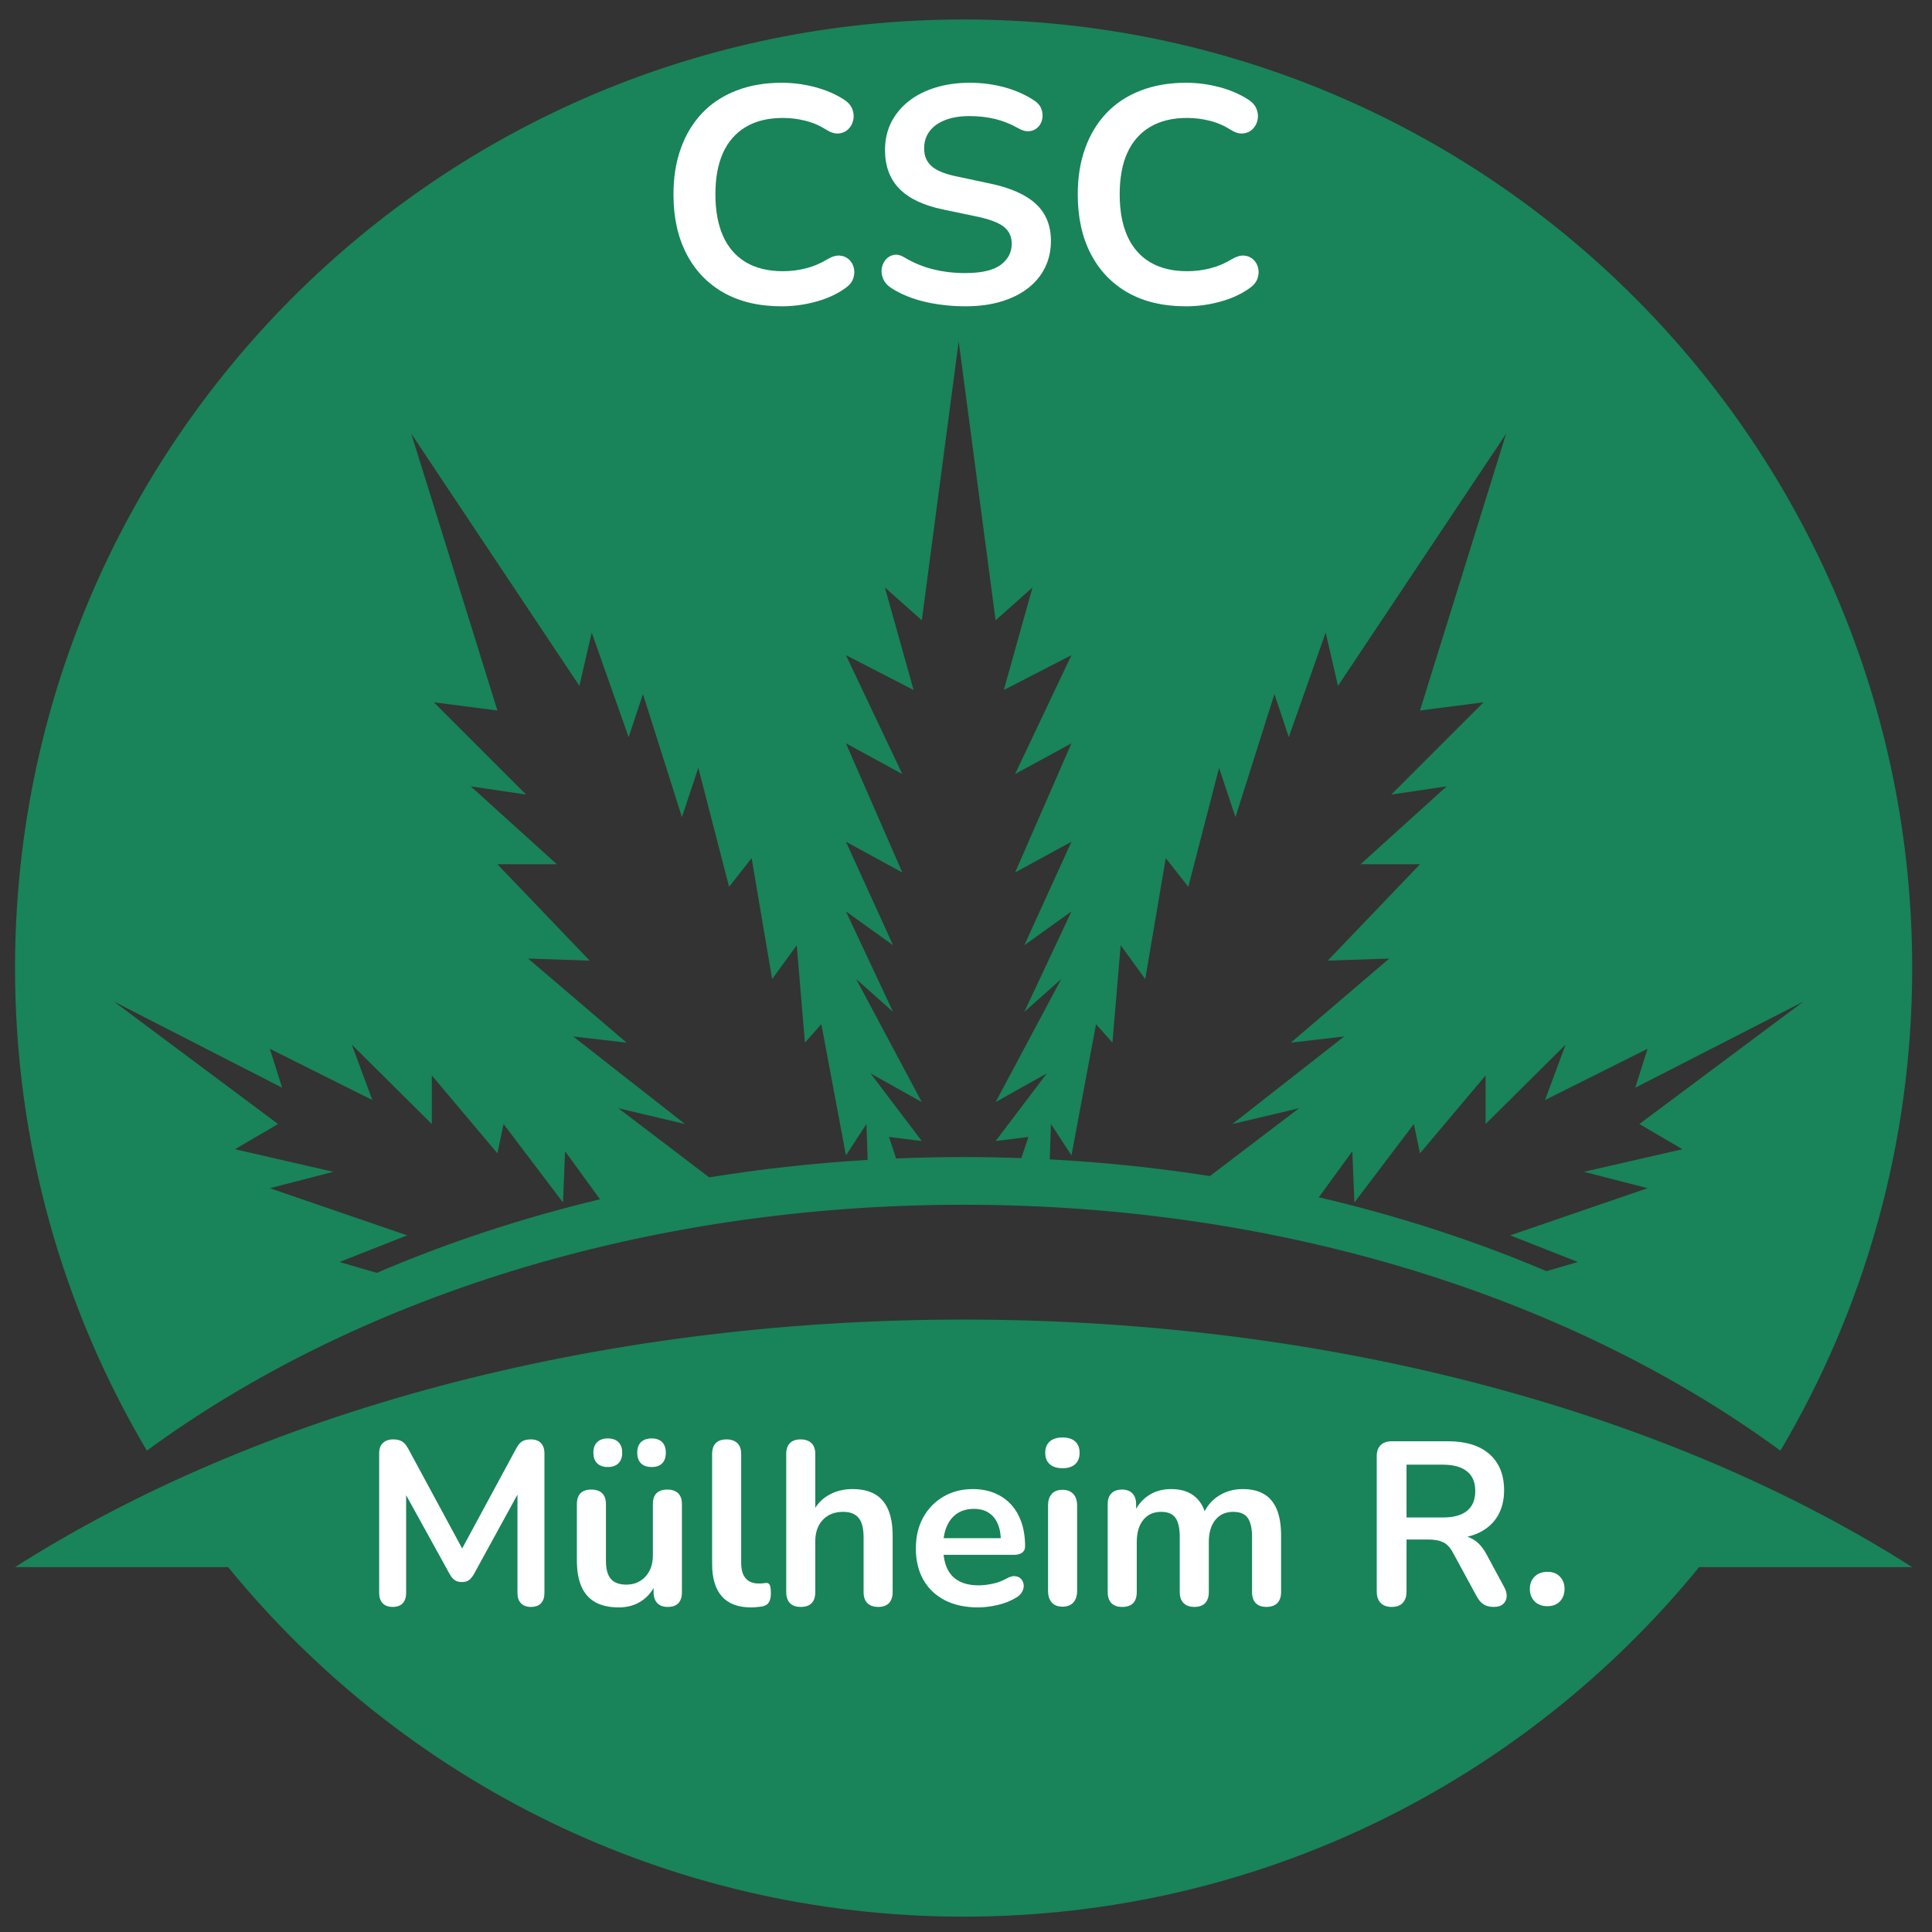 <svg xmlns="http://www.w3.org/2000/svg" xmlns:xlink="http://www.w3.org/1999/xlink" width="500" viewBox="0 0 375 375" height="500" preserveAspectRatio="xMidYMid meet"><rect x="0" y="0" width="375" height="375" fill="#333333" stroke="none"/><defs><g></g><clipPath id="034ea997a5"><path d="M 2.918 3.773 L 371.16 3.773 L 371.16 281.707 L 2.918 281.707 Z M 2.918 3.773 " clip-rule="nonzero"></path></clipPath><clipPath id="4fa31a13c7"><path d="M 2.918 256.082 L 371.16 256.082 L 371.16 372.016 L 2.918 372.016 Z M 2.918 256.082 " clip-rule="nonzero"></path></clipPath></defs><g clip-path="url(#034ea997a5)"><path fill="#19835a" d="M 52.375 203.57 L 72.273 213.516 L 68.293 202.773 L 83.812 218.172 L 83.812 208.742 L 96.547 223.863 L 97.738 218.172 L 109.281 233.414 L 109.68 223.465 L 116.465 232.777 C 101.207 236.434 86.695 241.246 73.137 247.062 L 65.906 244.953 L 79.035 239.781 L 52.375 230.629 L 64.711 227.445 L 45.609 223.066 L 53.969 218.172 L 22.133 194.414 L 54.766 211.129 Z M 112.465 133.133 L 114.852 122.789 L 122.016 143.082 L 124.801 134.727 L 132.359 158.602 L 135.543 149.051 L 141.512 172.133 L 145.891 166.562 L 149.871 190.039 L 154.645 183.473 L 156.238 202.375 L 159.422 198.793 L 164.195 224.262 L 168.176 218.172 L 168.41 225.137 C 157.934 225.762 147.664 226.902 137.652 228.527 L 120.023 215.109 L 132.957 218.172 L 111.27 201.18 L 121.617 202.375 L 102.516 186.059 L 114.453 186.457 L 96.547 167.754 L 108.086 167.754 L 91.375 152.633 L 102.117 154.223 L 84.211 136.316 L 96.547 137.91 L 79.832 84.188 Z M 164.195 163.379 L 175.141 169.348 L 164.195 144.277 L 175.141 150.246 L 164.195 127.164 L 177.328 133.93 L 171.758 114.031 L 178.922 120.402 L 186.082 66.281 L 193.246 120.402 L 200.406 114.031 L 194.836 133.93 L 207.969 127.164 L 197.027 150.246 L 207.969 144.277 L 197.027 169.348 L 207.969 163.379 L 198.816 183.473 L 207.969 176.906 L 198.816 196.406 L 205.98 190.039 L 193.246 213.914 L 203.191 208.344 L 193.246 221.477 L 199.613 220.68 L 198.242 224.785 C 194.531 224.652 190.797 224.582 187.039 224.582 C 182.641 224.582 178.277 224.68 173.945 224.859 L 172.551 220.68 L 178.922 221.477 L 168.969 208.344 L 178.922 213.914 L 166.188 190.039 L 173.348 196.406 L 164.195 176.906 L 173.348 183.473 Z M 215.926 202.375 L 217.52 183.473 L 222.293 190.039 L 226.273 166.562 L 230.652 172.133 L 236.621 149.051 L 239.805 158.602 L 247.367 134.727 L 250.148 143.082 L 257.312 122.789 L 259.699 133.133 L 292.332 84.188 L 275.617 137.91 L 287.953 136.316 L 270.047 154.223 L 280.793 152.633 L 264.078 167.754 L 275.617 167.754 L 257.711 186.457 L 269.648 186.059 L 250.547 202.375 L 260.895 201.18 L 239.207 218.172 L 252.141 215.109 L 234.84 228.277 C 224.723 226.691 214.344 225.594 203.758 225.031 L 203.988 218.172 L 207.969 224.262 L 212.742 198.793 Z M 319.789 203.57 L 317.402 211.129 L 350.031 194.414 L 318.199 218.172 L 326.555 223.066 L 307.453 227.445 L 319.789 230.629 L 293.125 239.781 L 306.258 244.953 L 300.164 246.73 C 286.344 240.859 271.547 236.023 255.984 232.391 L 262.484 223.465 L 262.887 233.414 L 274.426 218.172 L 275.617 223.863 L 288.352 208.742 L 288.352 218.172 L 303.871 202.773 L 299.891 213.516 Z M 187.039 233.84 C 249.258 233.84 305.461 252.141 345.574 281.574 C 361.824 254.129 371.156 222.105 371.156 187.898 C 371.156 86.211 288.727 3.777 187.039 3.777 C 85.352 3.777 2.918 86.211 2.918 187.898 C 2.918 222.105 12.254 254.129 28.508 281.57 C 68.617 252.141 124.82 233.84 187.039 233.84 " fill-opacity="1" fill-rule="nonzero"></path></g><g clip-path="url(#4fa31a13c7)"><path fill="#19835a" d="M 187.039 256.129 C 114.715 256.129 49.41 274.559 2.918 304.18 L 44.281 304.18 C 78.043 345.578 129.453 372.02 187.039 372.02 C 244.625 372.02 296.035 345.578 329.797 304.18 L 371.156 304.18 C 324.668 274.559 259.363 256.129 187.039 256.129 " fill-opacity="1" fill-rule="nonzero"></path></g><g fill="#ffffff" fill-opacity="1"><g transform="translate(127.485, 58.861)"><g><path d="M 24.25 0.594 C 19.852 0.594 16.086 -0.289 12.953 -2.062 C 9.828 -3.844 7.426 -6.359 5.75 -9.609 C 4.07 -12.859 3.234 -16.695 3.234 -21.125 C 3.234 -24.438 3.711 -27.422 4.672 -30.078 C 5.629 -32.734 7.004 -35.008 8.797 -36.906 C 10.598 -38.801 12.801 -40.254 15.406 -41.266 C 18.02 -42.285 20.969 -42.797 24.25 -42.797 C 26.438 -42.797 28.586 -42.516 30.703 -41.953 C 32.816 -41.398 34.676 -40.602 36.281 -39.562 C 37.113 -39.039 37.672 -38.41 37.953 -37.672 C 38.234 -36.941 38.289 -36.227 38.125 -35.531 C 37.969 -34.832 37.641 -34.242 37.141 -33.766 C 36.641 -33.285 36.02 -33.016 35.281 -32.953 C 34.539 -32.891 33.734 -33.141 32.859 -33.703 C 31.617 -34.492 30.281 -35.066 28.844 -35.422 C 27.414 -35.785 25.961 -35.969 24.484 -35.969 C 21.648 -35.969 19.254 -35.391 17.297 -34.234 C 15.336 -33.078 13.859 -31.398 12.859 -29.203 C 11.867 -27.016 11.375 -24.32 11.375 -21.125 C 11.375 -17.977 11.867 -15.285 12.859 -13.047 C 13.859 -10.816 15.336 -9.117 17.297 -7.953 C 19.254 -6.797 21.648 -6.219 24.484 -6.219 C 25.992 -6.219 27.488 -6.406 28.969 -6.781 C 30.445 -7.164 31.844 -7.758 33.156 -8.562 C 34.039 -9.082 34.832 -9.312 35.531 -9.25 C 36.227 -9.188 36.816 -8.938 37.297 -8.5 C 37.773 -8.062 38.094 -7.508 38.25 -6.844 C 38.406 -6.188 38.363 -5.508 38.125 -4.812 C 37.883 -4.113 37.406 -3.508 36.688 -3 C 35.094 -1.832 33.188 -0.941 30.969 -0.328 C 28.758 0.285 26.52 0.594 24.25 0.594 Z M 24.25 0.594 "></path></g></g></g><g fill="#ffffff" fill-opacity="1"><g transform="translate(168.187, 58.861)"><g><path d="M 19.156 0.594 C 17.395 0.594 15.633 0.461 13.875 0.203 C 12.125 -0.047 10.469 -0.441 8.906 -0.984 C 7.352 -1.523 5.961 -2.195 4.734 -3 C 4.016 -3.477 3.516 -4.055 3.234 -4.734 C 2.953 -5.41 2.859 -6.078 2.953 -6.734 C 3.055 -7.391 3.316 -7.969 3.734 -8.469 C 4.16 -8.969 4.691 -9.273 5.328 -9.391 C 5.961 -9.516 6.66 -9.336 7.422 -8.859 C 9.18 -7.816 11.035 -7.055 12.984 -6.578 C 14.941 -6.098 17 -5.859 19.156 -5.859 C 22.312 -5.859 24.602 -6.383 26.031 -7.438 C 27.469 -8.5 28.188 -9.867 28.188 -11.547 C 28.188 -12.941 27.676 -14.039 26.656 -14.844 C 25.645 -15.645 23.898 -16.305 21.422 -16.828 L 14.844 -18.203 C 11.051 -18.992 8.227 -20.336 6.375 -22.234 C 4.52 -24.129 3.594 -26.633 3.594 -29.75 C 3.594 -31.707 3.988 -33.484 4.781 -35.078 C 5.582 -36.672 6.711 -38.047 8.172 -39.203 C 9.629 -40.359 11.363 -41.242 13.375 -41.859 C 15.395 -42.484 17.617 -42.797 20.047 -42.797 C 22.441 -42.797 24.719 -42.492 26.875 -41.891 C 29.031 -41.297 30.969 -40.422 32.688 -39.266 C 33.32 -38.828 33.75 -38.285 33.969 -37.641 C 34.188 -37.004 34.234 -36.379 34.109 -35.766 C 33.992 -35.148 33.719 -34.617 33.281 -34.172 C 32.844 -33.734 32.289 -33.473 31.625 -33.391 C 30.969 -33.316 30.223 -33.52 29.391 -34 C 27.91 -34.832 26.41 -35.426 24.891 -35.781 C 23.379 -36.145 21.75 -36.328 20 -36.328 C 18.156 -36.328 16.57 -36.066 15.25 -35.547 C 13.938 -35.035 12.93 -34.312 12.234 -33.375 C 11.535 -32.438 11.188 -31.328 11.188 -30.047 C 11.188 -28.609 11.664 -27.461 12.625 -26.609 C 13.582 -25.754 15.219 -25.086 17.531 -24.609 L 24.062 -23.219 C 28.008 -22.383 30.953 -21.066 32.891 -19.266 C 34.828 -17.473 35.797 -15.082 35.797 -12.094 C 35.797 -10.176 35.406 -8.438 34.625 -6.875 C 33.852 -5.32 32.738 -3.988 31.281 -2.875 C 29.82 -1.758 28.07 -0.898 26.031 -0.297 C 24 0.297 21.707 0.594 19.156 0.594 Z M 19.156 0.594 "></path></g></g></g><g fill="#ffffff" fill-opacity="1"><g transform="translate(205.956, 58.861)"><g><path d="M 24.25 0.594 C 19.852 0.594 16.086 -0.289 12.953 -2.062 C 9.828 -3.844 7.426 -6.359 5.75 -9.609 C 4.07 -12.859 3.234 -16.695 3.234 -21.125 C 3.234 -24.438 3.711 -27.422 4.672 -30.078 C 5.629 -32.734 7.004 -35.008 8.797 -36.906 C 10.598 -38.801 12.801 -40.254 15.406 -41.266 C 18.02 -42.285 20.969 -42.797 24.25 -42.797 C 26.438 -42.797 28.586 -42.516 30.703 -41.953 C 32.816 -41.398 34.676 -40.602 36.281 -39.562 C 37.113 -39.039 37.672 -38.41 37.953 -37.672 C 38.234 -36.941 38.289 -36.227 38.125 -35.531 C 37.969 -34.832 37.641 -34.242 37.141 -33.766 C 36.641 -33.285 36.02 -33.016 35.281 -32.953 C 34.539 -32.891 33.734 -33.141 32.859 -33.703 C 31.617 -34.492 30.281 -35.066 28.844 -35.422 C 27.414 -35.785 25.961 -35.969 24.484 -35.969 C 21.648 -35.969 19.254 -35.391 17.297 -34.234 C 15.336 -33.078 13.859 -31.398 12.859 -29.203 C 11.867 -27.016 11.375 -24.32 11.375 -21.125 C 11.375 -17.977 11.867 -15.285 12.859 -13.047 C 13.859 -10.816 15.336 -9.117 17.297 -7.953 C 19.254 -6.797 21.648 -6.219 24.484 -6.219 C 25.992 -6.219 27.488 -6.406 28.969 -6.781 C 30.445 -7.164 31.844 -7.758 33.156 -8.562 C 34.039 -9.082 34.832 -9.312 35.531 -9.25 C 36.227 -9.188 36.816 -8.938 37.297 -8.5 C 37.773 -8.062 38.094 -7.508 38.25 -6.844 C 38.406 -6.188 38.363 -5.508 38.125 -4.812 C 37.883 -4.113 37.406 -3.508 36.688 -3 C 35.094 -1.832 33.188 -0.941 30.969 -0.328 C 28.758 0.285 26.52 0.594 24.25 0.594 Z M 24.25 0.594 "></path></g></g></g><g fill="#ffffff" fill-opacity="1"><g transform="translate(70.033, 311.543)"><g><path d="M 6.188 0.359 C 5.344 0.359 4.691 0.117 4.234 -0.359 C 3.785 -0.836 3.562 -1.5 3.562 -2.344 L 3.562 -29.453 C 3.562 -30.328 3.801 -30.992 4.281 -31.453 C 4.758 -31.922 5.422 -32.156 6.266 -32.156 C 7.016 -32.156 7.609 -32.016 8.047 -31.734 C 8.484 -31.453 8.883 -30.961 9.25 -30.266 L 20.391 -9.656 L 18.953 -9.656 L 30.094 -30.266 C 30.445 -30.961 30.832 -31.453 31.25 -31.734 C 31.676 -32.016 32.266 -32.156 33.016 -32.156 C 33.859 -32.156 34.504 -31.922 34.953 -31.453 C 35.41 -30.992 35.641 -30.328 35.641 -29.453 L 35.641 -2.344 C 35.641 -1.5 35.422 -0.836 34.984 -0.359 C 34.547 0.117 33.891 0.359 33.016 0.359 C 32.172 0.359 31.523 0.117 31.078 -0.359 C 30.629 -0.836 30.406 -1.5 30.406 -2.344 L 30.406 -23.234 L 31.391 -23.234 L 21.922 -5.953 C 21.617 -5.441 21.301 -5.066 20.969 -4.828 C 20.645 -4.586 20.195 -4.469 19.625 -4.469 C 19.051 -4.469 18.582 -4.594 18.219 -4.844 C 17.863 -5.102 17.551 -5.473 17.281 -5.953 L 7.719 -23.281 L 8.797 -23.281 L 8.797 -2.344 C 8.797 -1.5 8.578 -0.836 8.141 -0.359 C 7.703 0.117 7.051 0.359 6.188 0.359 Z M 6.188 0.359 "></path></g></g></g><g fill="#ffffff" fill-opacity="1"><g transform="translate(109.175, 311.543)"><g><path d="M 10.922 0.453 C 9.086 0.453 7.566 0.113 6.359 -0.562 C 5.16 -1.238 4.266 -2.254 3.672 -3.609 C 3.086 -4.961 2.797 -6.645 2.797 -8.656 L 2.797 -19.578 C 2.797 -20.535 3.035 -21.25 3.516 -21.719 C 3.992 -22.188 4.688 -22.422 5.594 -22.422 C 6.5 -22.422 7.195 -22.188 7.688 -21.719 C 8.188 -21.25 8.438 -20.535 8.438 -19.578 L 8.438 -8.578 C 8.438 -7.004 8.75 -5.844 9.375 -5.094 C 10.008 -4.344 11.02 -3.969 12.406 -3.969 C 13.906 -3.969 15.133 -4.484 16.094 -5.516 C 17.062 -6.555 17.547 -7.938 17.547 -9.656 L 17.547 -19.578 C 17.547 -20.535 17.785 -21.25 18.266 -21.719 C 18.742 -22.188 19.438 -22.422 20.344 -22.422 C 21.25 -22.422 21.945 -22.188 22.438 -21.719 C 22.938 -21.25 23.188 -20.535 23.188 -19.578 L 23.188 -2.531 C 23.188 -0.602 22.27 0.359 20.438 0.359 C 19.562 0.359 18.883 0.113 18.406 -0.375 C 17.926 -0.875 17.688 -1.594 17.688 -2.531 L 17.688 -5.953 L 18.312 -4.594 C 17.676 -2.977 16.719 -1.734 15.438 -0.859 C 14.164 0.016 12.66 0.453 10.922 0.453 Z M 17.312 -26.797 C 16.414 -26.797 15.723 -27.035 15.234 -27.516 C 14.754 -27.992 14.516 -28.688 14.516 -29.594 C 14.516 -30.469 14.754 -31.145 15.234 -31.625 C 15.723 -32.102 16.414 -32.344 17.312 -32.344 C 18.188 -32.344 18.863 -32.102 19.344 -31.625 C 19.82 -31.145 20.062 -30.469 20.062 -29.594 C 20.062 -28.688 19.828 -27.992 19.359 -27.516 C 18.898 -27.035 18.219 -26.797 17.312 -26.797 Z M 8.797 -26.797 C 7.922 -26.797 7.234 -27.035 6.734 -27.516 C 6.242 -27.992 6 -28.688 6 -29.594 C 6 -30.469 6.242 -31.145 6.734 -31.625 C 7.234 -32.102 7.922 -32.344 8.797 -32.344 C 9.691 -32.344 10.379 -32.102 10.859 -31.625 C 11.348 -31.145 11.594 -30.469 11.594 -29.594 C 11.594 -28.688 11.348 -27.992 10.859 -27.516 C 10.379 -27.035 9.691 -26.797 8.797 -26.797 Z M 8.797 -26.797 "></path></g></g></g><g fill="#ffffff" fill-opacity="1"><g transform="translate(135.284, 311.543)"><g><path d="M 10.469 0.453 C 7.969 0.453 6.086 -0.258 4.828 -1.688 C 3.566 -3.113 2.938 -5.211 2.938 -7.984 L 2.938 -29.328 C 2.938 -30.254 3.176 -30.957 3.656 -31.438 C 4.133 -31.914 4.828 -32.156 5.734 -32.156 C 6.629 -32.156 7.328 -31.914 7.828 -31.438 C 8.328 -30.957 8.578 -30.254 8.578 -29.328 L 8.578 -8.25 C 8.578 -6.875 8.867 -5.852 9.453 -5.188 C 10.035 -4.52 10.867 -4.188 11.953 -4.188 C 12.191 -4.188 12.414 -4.191 12.625 -4.203 C 12.844 -4.223 13.055 -4.25 13.266 -4.281 C 13.68 -4.344 13.961 -4.227 14.109 -3.938 C 14.266 -3.656 14.344 -3.078 14.344 -2.203 C 14.344 -1.453 14.191 -0.863 13.891 -0.438 C 13.586 -0.02 13.094 0.227 12.406 0.312 C 12.102 0.344 11.785 0.375 11.453 0.406 C 11.129 0.438 10.801 0.453 10.469 0.453 Z M 10.469 0.453 "></path></g></g></g><g fill="#ffffff" fill-opacity="1"><g transform="translate(149.669, 311.543)"><g><path d="M 5.734 0.359 C 4.828 0.359 4.133 0.113 3.656 -0.375 C 3.176 -0.875 2.938 -1.594 2.938 -2.531 L 2.938 -29.328 C 2.938 -30.254 3.176 -30.957 3.656 -31.438 C 4.133 -31.914 4.828 -32.156 5.734 -32.156 C 6.629 -32.156 7.328 -31.914 7.828 -31.438 C 8.328 -30.957 8.578 -30.254 8.578 -29.328 L 8.578 -17.641 L 7.938 -17.641 C 8.602 -19.234 9.633 -20.441 11.031 -21.266 C 12.426 -22.098 14.008 -22.516 15.781 -22.516 C 17.562 -22.516 19.02 -22.18 20.156 -21.516 C 21.301 -20.859 22.16 -19.859 22.734 -18.516 C 23.305 -17.18 23.594 -15.488 23.594 -13.438 L 23.594 -2.531 C 23.594 -1.594 23.352 -0.875 22.875 -0.375 C 22.395 0.113 21.703 0.359 20.797 0.359 C 19.891 0.359 19.188 0.113 18.688 -0.375 C 18.195 -0.875 17.953 -1.594 17.953 -2.531 L 17.953 -13.172 C 17.953 -14.891 17.629 -16.141 16.984 -16.922 C 16.336 -17.703 15.336 -18.094 13.984 -18.094 C 12.328 -18.094 11.008 -17.57 10.031 -16.531 C 9.062 -15.488 8.578 -14.113 8.578 -12.406 L 8.578 -2.531 C 8.578 -0.602 7.629 0.359 5.734 0.359 Z M 5.734 0.359 "></path></g></g></g><g fill="#ffffff" fill-opacity="1"><g transform="translate(176.049, 311.543)"><g><path d="M 13.797 0.453 C 11.305 0.453 9.156 -0.008 7.344 -0.938 C 5.539 -1.875 4.148 -3.195 3.172 -4.906 C 2.203 -6.625 1.719 -8.656 1.719 -11 C 1.719 -13.289 2.191 -15.289 3.141 -17 C 4.086 -18.719 5.395 -20.066 7.062 -21.047 C 8.727 -22.023 10.629 -22.516 12.766 -22.516 C 14.328 -22.516 15.734 -22.254 16.984 -21.734 C 18.234 -21.223 19.301 -20.488 20.188 -19.531 C 21.07 -18.57 21.75 -17.406 22.219 -16.031 C 22.688 -14.664 22.922 -13.125 22.922 -11.406 C 22.922 -10.863 22.727 -10.453 22.344 -10.172 C 21.969 -9.891 21.438 -9.75 20.75 -9.75 L 6.266 -9.75 L 6.266 -12.984 L 18.953 -12.984 L 18.219 -12.312 C 18.219 -13.695 18.016 -14.852 17.609 -15.781 C 17.203 -16.719 16.613 -17.43 15.844 -17.922 C 15.082 -18.422 14.129 -18.672 12.984 -18.672 C 11.723 -18.672 10.648 -18.379 9.766 -17.797 C 8.879 -17.211 8.203 -16.383 7.734 -15.312 C 7.266 -14.25 7.031 -12.977 7.031 -11.5 L 7.031 -11.188 C 7.031 -8.719 7.609 -6.875 8.766 -5.656 C 9.93 -4.438 11.641 -3.828 13.891 -3.828 C 14.672 -3.828 15.551 -3.926 16.531 -4.125 C 17.508 -4.32 18.438 -4.66 19.312 -5.141 C 19.938 -5.504 20.488 -5.66 20.969 -5.609 C 21.457 -5.566 21.844 -5.395 22.125 -5.094 C 22.406 -4.789 22.578 -4.422 22.641 -3.984 C 22.703 -3.555 22.617 -3.113 22.391 -2.656 C 22.172 -2.207 21.789 -1.816 21.25 -1.484 C 20.195 -0.828 18.984 -0.336 17.609 -0.016 C 16.242 0.297 14.973 0.453 13.797 0.453 Z M 13.797 0.453 "></path></g></g></g><g fill="#ffffff" fill-opacity="1"><g transform="translate(200.49, 311.543)"><g><path d="M 5.734 0.312 C 4.828 0.312 4.133 0.039 3.656 -0.5 C 3.176 -1.039 2.938 -1.789 2.938 -2.75 L 2.938 -19.312 C 2.938 -20.301 3.176 -21.055 3.656 -21.578 C 4.133 -22.109 4.828 -22.375 5.734 -22.375 C 6.629 -22.375 7.328 -22.109 7.828 -21.578 C 8.328 -21.055 8.578 -20.301 8.578 -19.312 L 8.578 -2.75 C 8.578 -1.789 8.332 -1.039 7.844 -0.5 C 7.363 0.039 6.66 0.312 5.734 0.312 Z M 5.734 -26.562 C 4.68 -26.562 3.859 -26.82 3.266 -27.344 C 2.68 -27.875 2.391 -28.609 2.391 -29.547 C 2.391 -30.504 2.68 -31.238 3.266 -31.75 C 3.859 -32.27 4.68 -32.531 5.734 -32.531 C 6.816 -32.531 7.641 -32.27 8.203 -31.75 C 8.773 -31.238 9.062 -30.504 9.062 -29.547 C 9.062 -28.609 8.773 -27.875 8.203 -27.344 C 7.641 -26.82 6.816 -26.562 5.734 -26.562 Z M 5.734 -26.562 "></path></g></g></g><g fill="#ffffff" fill-opacity="1"><g transform="translate(211.989, 311.543)"><g><path d="M 5.812 0.359 C 4.914 0.359 4.223 0.113 3.734 -0.375 C 3.254 -0.875 3.016 -1.594 3.016 -2.531 L 3.016 -19.578 C 3.016 -20.504 3.254 -21.207 3.734 -21.688 C 4.223 -22.176 4.906 -22.422 5.781 -22.422 C 6.645 -22.422 7.316 -22.176 7.797 -21.688 C 8.285 -21.207 8.531 -20.504 8.531 -19.578 L 8.531 -16.281 L 8.031 -17.641 C 8.633 -19.141 9.566 -20.328 10.828 -21.203 C 12.086 -22.078 13.594 -22.516 15.344 -22.516 C 17.113 -22.516 18.566 -22.094 19.703 -21.25 C 20.848 -20.406 21.648 -19.109 22.109 -17.359 L 21.469 -17.359 C 22.07 -18.961 23.066 -20.223 24.453 -21.141 C 25.836 -22.055 27.43 -22.516 29.234 -22.516 C 30.91 -22.516 32.297 -22.18 33.391 -21.516 C 34.492 -20.859 35.316 -19.859 35.859 -18.516 C 36.398 -17.18 36.672 -15.488 36.672 -13.438 L 36.672 -2.531 C 36.672 -1.594 36.422 -0.875 35.922 -0.375 C 35.43 0.113 34.734 0.359 33.828 0.359 C 32.93 0.359 32.238 0.113 31.75 -0.375 C 31.27 -0.875 31.031 -1.594 31.031 -2.531 L 31.031 -13.219 C 31.031 -14.906 30.75 -16.141 30.188 -16.922 C 29.633 -17.703 28.695 -18.094 27.375 -18.094 C 25.906 -18.094 24.75 -17.57 23.906 -16.531 C 23.062 -15.488 22.641 -14.051 22.641 -12.219 L 22.641 -2.531 C 22.641 -1.594 22.398 -0.875 21.922 -0.375 C 21.441 0.113 20.75 0.359 19.844 0.359 C 18.945 0.359 18.25 0.113 17.75 -0.375 C 17.25 -0.875 17 -1.594 17 -2.531 L 17 -13.219 C 17 -14.906 16.723 -16.141 16.172 -16.922 C 15.617 -17.703 14.691 -18.094 13.391 -18.094 C 11.922 -18.094 10.766 -17.57 9.922 -16.531 C 9.078 -15.488 8.656 -14.051 8.656 -12.219 L 8.656 -2.531 C 8.656 -0.602 7.707 0.359 5.812 0.359 Z M 5.812 0.359 "></path></g></g></g><g fill="#ffffff" fill-opacity="1"><g transform="translate(251.536, 311.543)"><g></g></g></g><g fill="#ffffff" fill-opacity="1"><g transform="translate(263.757, 311.543)"><g><path d="M 6.359 0.359 C 5.43 0.359 4.719 0.098 4.219 -0.422 C 3.719 -0.953 3.469 -1.68 3.469 -2.609 L 3.469 -28.875 C 3.469 -29.832 3.723 -30.555 4.234 -31.047 C 4.742 -31.547 5.469 -31.797 6.406 -31.797 L 17.281 -31.797 C 20.77 -31.797 23.457 -30.961 25.344 -29.297 C 27.238 -27.629 28.188 -25.289 28.188 -22.281 C 28.188 -20.332 27.758 -18.648 26.906 -17.234 C 26.051 -15.816 24.812 -14.734 23.188 -13.984 C 21.562 -13.234 19.594 -12.859 17.281 -12.859 L 17.688 -13.531 L 19.172 -13.531 C 20.398 -13.531 21.473 -13.227 22.391 -12.625 C 23.305 -12.031 24.113 -11.082 24.812 -9.781 L 28.188 -3.516 C 28.551 -2.891 28.719 -2.273 28.688 -1.672 C 28.656 -1.066 28.426 -0.578 28 -0.203 C 27.582 0.172 26.969 0.359 26.156 0.359 C 25.352 0.359 24.691 0.188 24.172 -0.156 C 23.66 -0.5 23.211 -1.035 22.828 -1.766 L 18.266 -10.156 C 17.723 -11.176 17.082 -11.859 16.344 -12.203 C 15.613 -12.547 14.676 -12.719 13.531 -12.719 L 9.25 -12.719 L 9.25 -2.609 C 9.25 -1.68 9.004 -0.953 8.516 -0.422 C 8.035 0.098 7.316 0.359 6.359 0.359 Z M 9.25 -17 L 16.281 -17 C 18.352 -17 19.922 -17.426 20.984 -18.281 C 22.055 -19.145 22.594 -20.438 22.594 -22.156 C 22.594 -23.832 22.055 -25.098 20.984 -25.953 C 19.922 -26.816 18.352 -27.25 16.281 -27.25 L 9.25 -27.25 Z M 9.25 -17 "></path></g></g></g><g fill="#ffffff" fill-opacity="1"><g transform="translate(294.691, 311.543)"><g><path d="M 5.641 0.219 C 4.617 0.219 3.797 -0.094 3.172 -0.719 C 2.555 -1.352 2.25 -2.164 2.25 -3.156 C 2.25 -4.113 2.555 -4.898 3.172 -5.516 C 3.797 -6.141 4.617 -6.453 5.641 -6.453 C 6.691 -6.453 7.508 -6.141 8.094 -5.516 C 8.688 -4.898 8.984 -4.113 8.984 -3.156 C 8.984 -2.164 8.688 -1.352 8.094 -0.719 C 7.508 -0.094 6.691 0.219 5.641 0.219 Z M 5.641 0.219 "></path></g></g></g></svg>